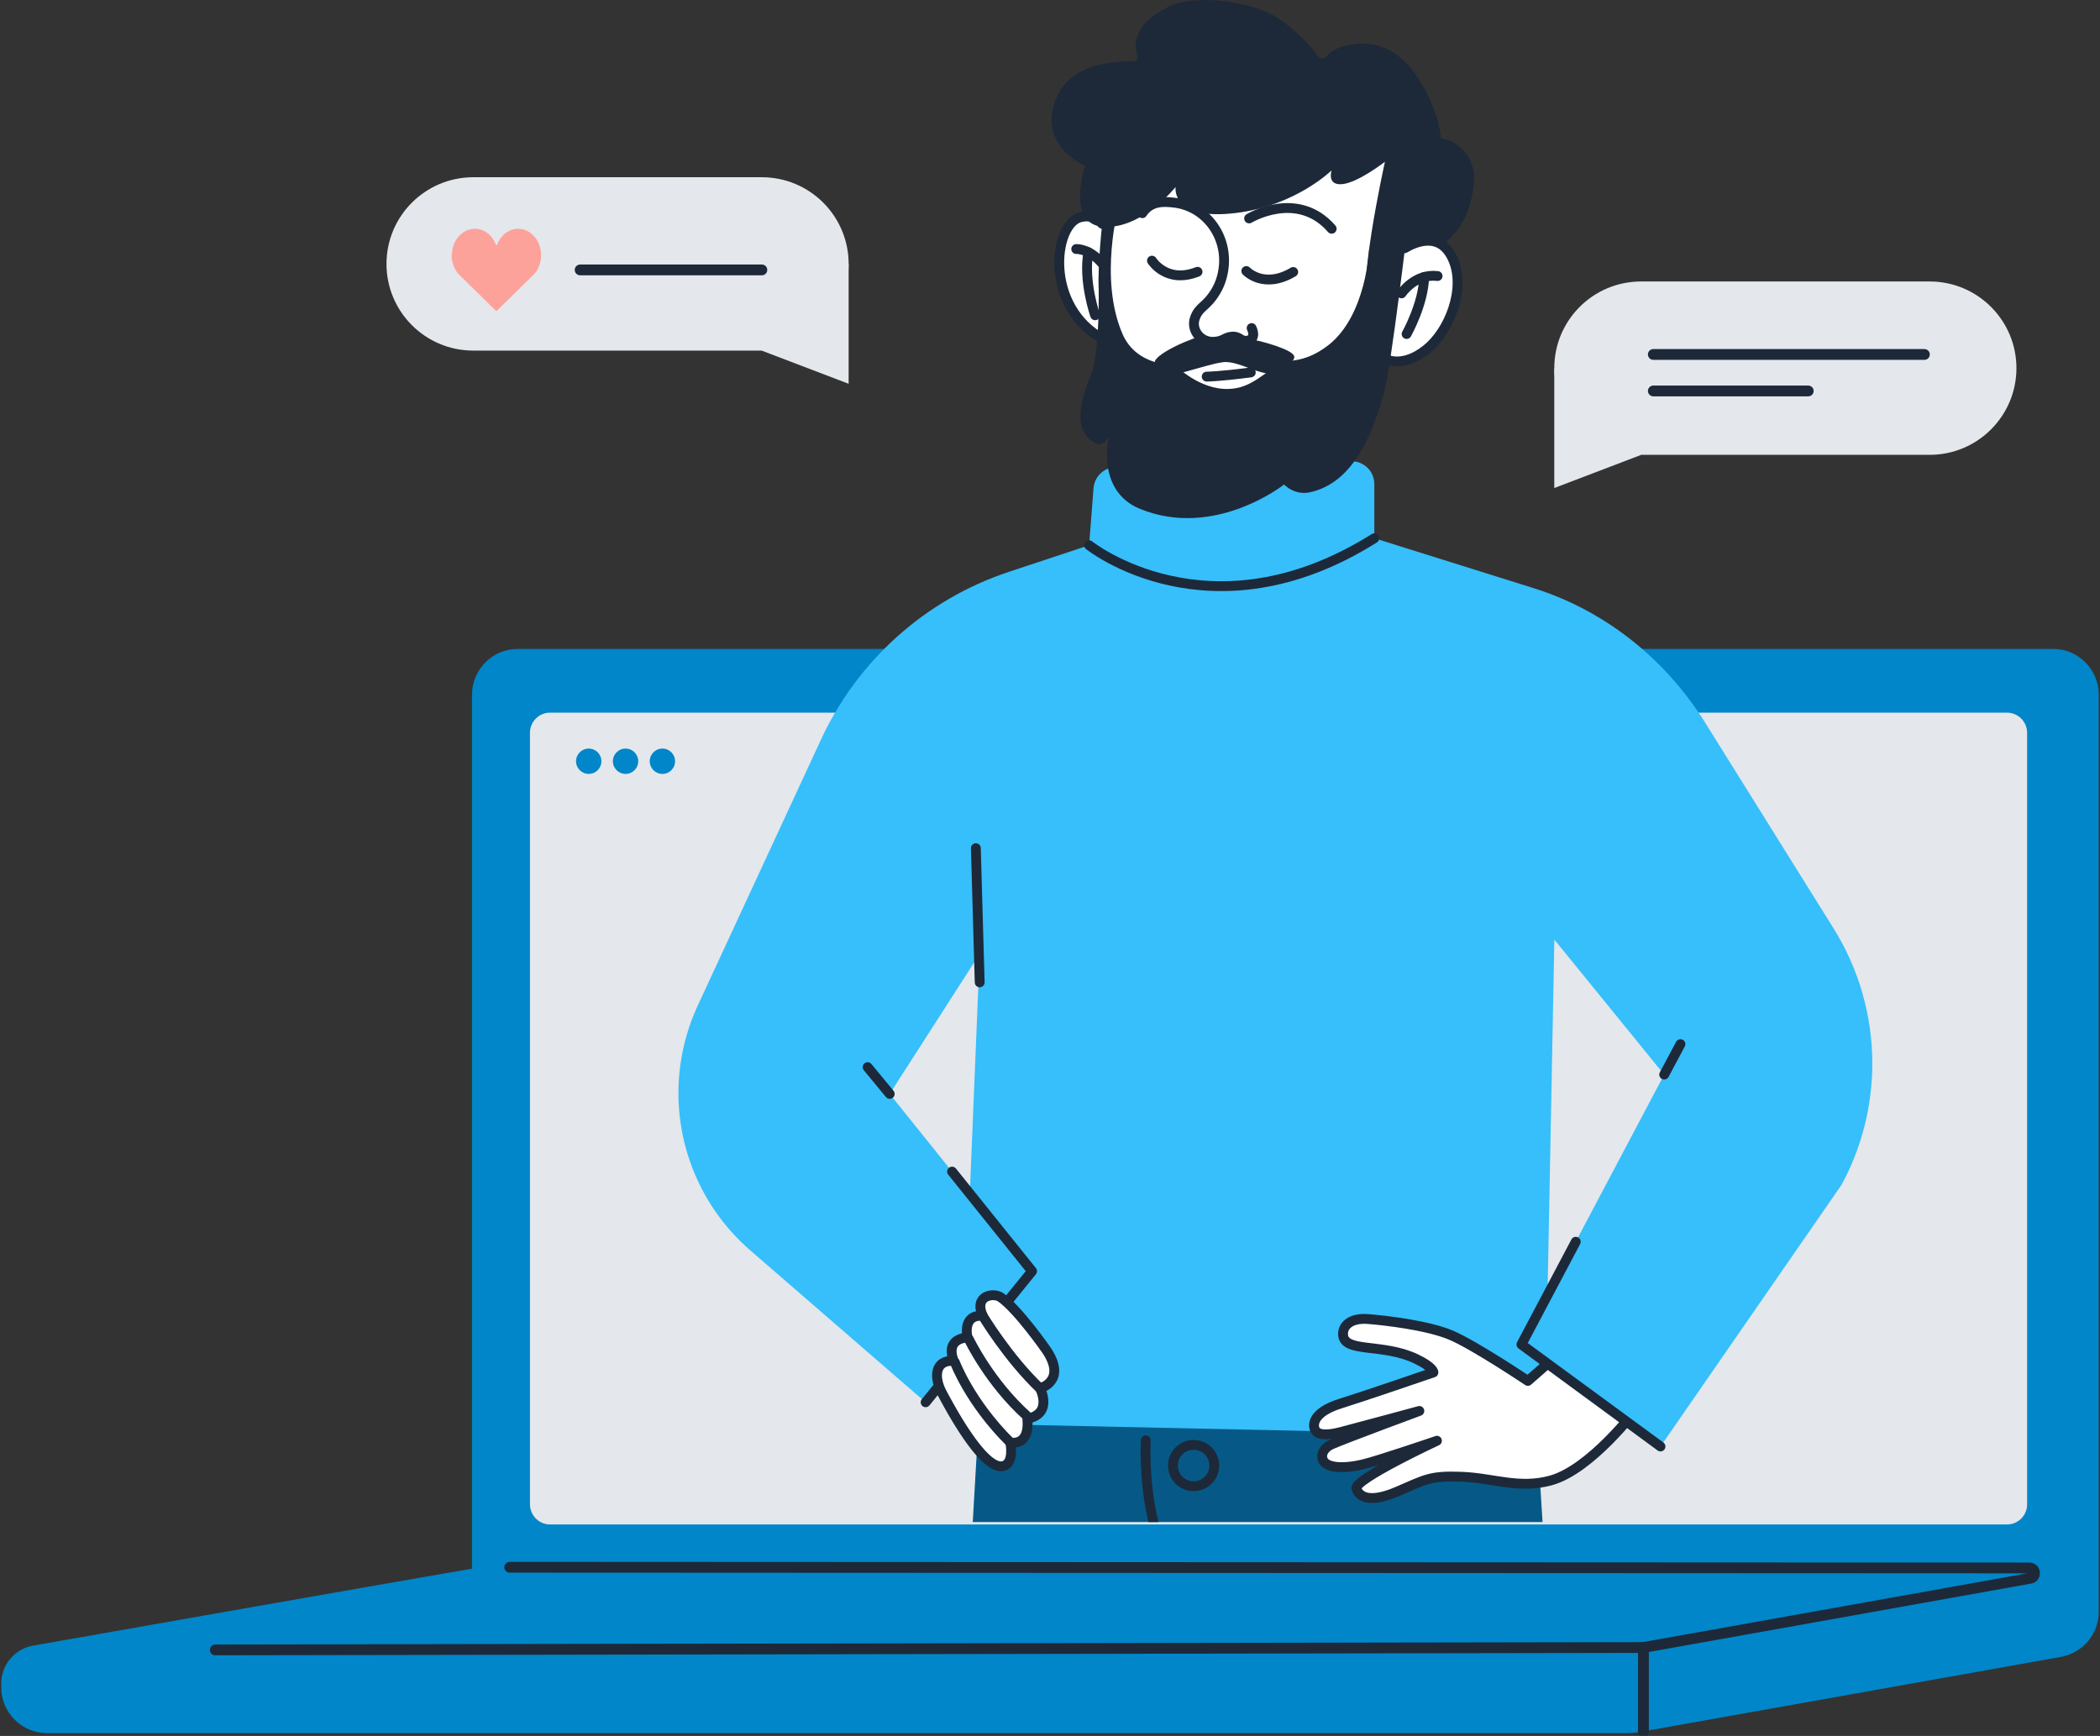 <svg width="560" height="463" viewBox="0 0 560 463" fill="none" xmlns="http://www.w3.org/2000/svg">
<rect x="0" y="0" width="560" height="463" fill="#333333" stroke="none"/>
<mask id="mask0_4383_10312" style="mask-type:luminance" maskUnits="userSpaceOnUse" x="0" y="172" width="561" height="291">
<path d="M0.002 172.367H560.002V462.936H0.002V172.367Z" fill="white"/>
</mask>
<g mask="url(#mask0_4383_10312)">
<path d="M138.104 173.053H547.442C554.2 173.053 559.677 178.544 559.677 185.309V429.84C559.677 435.783 555.419 440.863 549.585 441.911L436.963 461.999C436.06 462.163 435.142 462.245 434.218 462.245H12.556C5.798 462.245 0.321 456.754 0.321 449.99V449.031C0.321 444.047 3.888 439.781 8.797 438.912C32.856 434.674 101.392 422.582 125.869 418.378V185.309C125.869 178.544 131.346 173.053 138.104 173.053Z" fill="#0086C9"/>
<path d="M438.27 439.401L541.402 420.942C543.059 420.647 542.853 418.19 541.155 418.19L135.925 417.998" stroke="#1D2939" stroke-width="2.872" stroke-linecap="round" stroke-linejoin="round"/>
<path d="M438.256 461.877V439.406L57.4 440.043" stroke="#1D2939" stroke-width="2.872" stroke-linecap="round" stroke-linejoin="round"/>
<path d="M540.567 195.445V401.21C540.567 404.188 538.164 406.592 535.193 406.592H146.696C143.725 406.592 141.321 404.175 141.321 401.21V195.445C141.321 192.467 143.725 190.064 146.696 190.064H535.186C538.157 190.064 540.561 192.481 540.561 195.445H540.567Z" fill="#E4E7EC"/>
</g>
<path d="M176.643 206.409C174.778 206.409 173.265 204.895 173.265 203.03C173.265 201.165 174.778 199.651 176.643 199.651C178.509 199.651 180.022 201.165 180.022 203.03C180.022 204.895 178.509 206.409 176.643 206.409Z" fill="#0086C9"/>
<path d="M166.815 206.409C164.949 206.409 163.436 204.895 163.436 203.03C163.436 201.165 164.949 199.651 166.815 199.651C168.68 199.651 170.194 201.165 170.194 203.03C170.194 204.895 168.68 206.409 166.815 206.409Z" fill="#0086C9"/>
<path d="M156.994 206.409C155.128 206.409 153.615 204.895 153.615 203.03C153.615 201.165 155.128 199.651 156.994 199.651C158.859 199.651 160.373 201.165 160.373 203.03C160.373 204.895 158.859 206.409 156.994 206.409Z" fill="#0086C9"/>
<path d="M126.201 47.271H203.165C215.944 47.271 226.304 57.631 226.304 70.389C226.304 83.147 215.944 93.507 203.165 93.507H126.201C113.422 93.507 103.063 83.147 103.063 70.389C103.063 57.631 113.422 47.271 126.201 47.271Z" fill="#E4E7EC"/>
<path d="M226.304 70.411V102.358L203.165 93.529L226.304 70.411Z" fill="#E4E7EC"/>
<path d="M203.168 71.987H154.698" stroke="#1D2939" stroke-width="2.872" stroke-linecap="round" stroke-linejoin="round"/>
<path d="M120.495 68.07C120.495 64.183 123.245 61.019 126.636 61.019C129.159 61.019 131.33 62.777 132.24 65.279C132.302 65.444 132.508 65.444 132.55 65.279C133.501 62.777 135.652 61.019 138.154 61.019C141.545 61.019 144.295 64.162 144.295 68.07C144.295 70.407 143.302 72.475 141.772 73.757L132.529 82.855C132.529 82.855 132.302 82.958 132.198 82.855L122.955 73.757C121.425 72.475 120.432 70.407 120.432 68.07H120.453H120.495Z" fill="#FDA29B"/>
<path d="M514.576 75.073H437.613C424.834 75.073 414.474 85.433 414.474 98.191C414.474 110.95 424.834 121.309 437.613 121.309H514.576C527.355 121.309 537.715 110.95 537.715 98.191C537.715 85.433 527.355 75.073 514.576 75.073Z" fill="#E4E7EC"/>
<path d="M414.474 98.213V130.161L437.613 121.331L414.474 98.213Z" fill="#E4E7EC"/>
<path d="M440.884 94.537H513.176" stroke="#1D2939" stroke-width="2.872" stroke-linecap="round" stroke-linejoin="round"/>
<path d="M440.884 104.271H482.202" stroke="#1D2939" stroke-width="2.872" stroke-linecap="round" stroke-linejoin="round"/>
<g clip-path="url(#clip0_4383_10312)">
<path d="M261.249 374.006L256.345 458.754L414.78 461.058L409.522 376.704L261.249 374.006Z" fill="#065986"/>
<path d="M297.511 124.588L360.269 123.026C363.676 122.94 366.486 125.677 366.486 129.084V143.551L408.863 156.83C409.539 157.04 410.215 157.263 410.884 157.493C429.119 163.716 444.479 176.351 454.679 192.696L488.969 247.643C495.711 258.441 499.281 270.912 499.281 283.64C499.281 294.917 496.478 306.016 491.116 315.941L442.798 385.788L405.705 358.581L443.776 286.607L414.494 250.597L411.948 383.018L256.093 379.651L261.245 254.41L237.247 291.759L275.22 339.04L246.831 374.006L200.043 333.46C185.891 321.179 178.887 302.583 181.427 284.014C182.176 278.553 183.731 273.236 186.048 268.234L218.658 197.848C228.406 176.358 246.686 159.915 269.083 152.498L290.429 145.428L291.61 130.187C291.853 127.089 294.4 124.673 297.505 124.594L297.511 124.588Z" fill="#36BFFA"/>
<path d="M318.029 130.098C318.029 130.098 333.821 130.788 347.993 115.645" stroke="url(#paint0_linear_4383_10312)" stroke-width="0.407" stroke-miterlimit="10" stroke-linecap="round"/>
<path d="M364.888 98.052C365.498 98.052 375.823 70.674 379.86 68.147C382.486 66.513 391.616 63.303 393.028 49.098C393.796 41.412 388.072 36.824 383.241 36.824C379.473 36.824 376.815 29.826 376.815 29.826C376.815 29.826 365.649 66.696 363.962 80.691C362.282 94.685 364.881 98.052 364.881 98.052H364.888Z" fill="#1D2939"/>
<path d="M374.202 65.887C374.123 66.124 374.379 66.334 374.595 66.203C376.847 64.824 384.061 61.227 387.526 69.294C390.894 77.138 386.456 88.336 380.398 93.187C373.729 98.524 369.174 95.609 369.174 95.609C361.218 127.431 324.355 138.439 306.002 120.539C292.73 107.595 294.377 90.561 294.377 90.561C278.315 82.002 280.914 59.671 288.108 57.945C291.318 57.177 293.064 58.634 293.852 59.645C294.003 59.836 294.305 59.724 294.285 59.481C294.069 56.33 293.944 46.327 299.884 36.363C309.671 19.959 326.521 13.389 345.622 17.892C359.236 21.101 370.683 28.289 373.919 41.601C377.214 55.129 375.055 63.426 374.208 65.881L374.202 65.887Z" fill="white" stroke="#1D2939" stroke-width="2.626" stroke-miterlimit="10"/>
<path d="M308.979 97.339C309.11 97.293 309.209 97.043 309.065 97.056C308.119 97.175 307.397 96.768 308.448 95.606C309.727 94.181 313.351 92.199 316.81 90.867C322.166 88.799 321.726 88.346 333.647 90.486C336.627 91.018 345.14 93.335 345.14 95.173C345.14 96.643 343.46 96.472 343.88 96.604C344.392 96.768 345.14 98.153 343.164 99.072C337.375 101.769 330.975 95.993 326.105 96.604C321.234 97.214 310.345 101.658 307.515 100.122C306.754 99.708 307.154 98.862 307.443 98.474C307.988 97.746 308.651 97.45 308.979 97.339Z" fill="#1D2939"/>
<path d="M286.992 66.421C286.992 66.421 290.431 66.198 293.877 70.215" stroke="#1D2939" stroke-width="2.626" stroke-miterlimit="10" stroke-linecap="round"/>
<path d="M292.035 84.091C292.035 84.091 288.825 74.928 290.237 67.281" stroke="#1D2939" stroke-width="2.626" stroke-miterlimit="10" stroke-linecap="round"/>
<path d="M373.735 78.247C373.735 78.247 377.279 72.884 383.358 73.62" stroke="#1D2939" stroke-width="2.626" stroke-miterlimit="10" stroke-linecap="round"/>
<path d="M375.094 89.083C375.094 89.083 379.624 80.996 379.768 73.881" stroke="#1D2939" stroke-width="2.626" stroke-miterlimit="10" stroke-linecap="round"/>
<path d="M332.346 72.282C332.346 72.282 337.007 77.231 344.857 72.538" stroke="#1D2939" stroke-width="2.626" stroke-miterlimit="10" stroke-linecap="round"/>
<path d="M333.766 87.496C333.766 87.496 335.282 90.397 332.617 90.863C330.858 91.171 330.628 89.662 328.626 89.78C326.571 89.898 326.296 91.099 323.519 91.171C320.001 91.263 317.585 87.883 318.623 84.903C319.771 81.614 321.576 82.061 324.208 77.715C325.37 75.792 325.994 73.711 326.276 71.657C327.444 63.091 321.629 54.997 313.037 54.039C310.411 53.743 306.866 53.481 304.615 56.861" fill="white"/>
<path d="M333.766 87.496C333.766 87.496 335.282 90.397 332.617 90.863C330.858 91.171 330.628 89.662 328.626 89.78C326.571 89.898 326.296 91.099 323.519 91.171C320.001 91.263 317.585 87.883 318.623 84.903C319.771 81.614 321.576 82.061 324.208 77.715C325.37 75.792 325.994 73.711 326.276 71.657C327.444 63.091 321.629 54.997 313.037 54.039C310.411 53.743 306.866 53.481 304.615 56.861" stroke="#1D2939" stroke-width="2.626" stroke-miterlimit="10" stroke-linecap="round"/>
<path d="M333.098 58.259C333.098 58.259 345.944 50.461 355.114 61.009L333.098 58.259Z" fill="white"/>
<path d="M333.098 58.259C333.098 58.259 345.944 50.461 355.114 61.009" stroke="#1D2939" stroke-width="2.626" stroke-miterlimit="10" stroke-linecap="round"/>
<path d="M321.781 100.445C321.781 100.445 325.063 100.445 333.543 99.329" stroke="#1D2939" stroke-width="2.626" stroke-miterlimit="10" stroke-linecap="round"/>
<path d="M303.272 14.703C303.554 15.543 302.937 16.416 302.045 16.397C297.43 16.285 286.56 16.895 282.464 24.634C275.251 38.248 289.324 44.215 289.324 44.215C289.324 44.215 284.125 59.968 294.371 60.507C304.618 61.045 313.492 49.873 313.492 49.873C313.492 49.873 312.127 58.984 329.705 56.791C345.616 54.809 355.095 45.436 355.095 45.436C355.095 45.436 353.716 49.565 358.003 49.105C362.289 48.645 369.319 43.138 369.319 43.138C369.319 43.138 361.147 79.811 365.282 84.091C369.437 88.391 374.793 66.329 374.596 66.204C387.225 55.301 385.23 36.397 382.67 29.827C379.631 22.029 373.756 10.844 362.249 11.677C357.103 12.051 354.799 13.633 353.775 15.044C353.204 15.832 352.049 15.852 351.491 15.058C349.798 12.649 346.503 8.736 340.91 4.929C334.221 0.367 318.625 -1.904 311.195 1.982C302.143 6.721 302.353 11.992 303.266 14.69L303.272 14.703Z" fill="#1D2939"/>
<path d="M375.556 58.734C375.556 58.734 371.073 97.422 369.038 104.866C364.449 121.617 358.023 129.225 349.536 131.253C345.204 132.284 342.421 129.225 342.421 129.225C342.421 129.225 323.937 143.869 304.002 135.723C292.2 130.905 295.646 116.596 295.646 116.596C295.646 116.596 294.215 119.359 292.042 118.171C286.995 115.421 286.995 109.454 290.959 99.798C292.909 95.066 293.033 82.863 292.987 77.238C292.974 75.439 292.935 74.311 292.935 74.311C293.007 67.274 294.208 56.798 294.208 56.798L298.35 54.815C298.35 54.815 292.935 74.304 299.341 89.086C303.142 97.856 313.336 97.344 313.336 97.344C313.336 97.344 319.86 104.137 327.855 103.724C331.866 103.514 334.636 101.984 341.423 96.576C342.316 95.86 347.449 97.376 354.275 92.02C364.371 84.097 365.099 66.532 365.099 66.532L375.562 58.734H375.556Z" fill="#1D2939"/>
<path d="M292.988 77.229C292.942 76.369 292.923 75.378 292.936 74.302C292.936 74.302 292.975 75.431 292.988 77.229Z" fill="#1D2939"/>
<path d="M307.19 69.517C307.19 69.517 311.069 75.772 319.346 72.484" stroke="#1D2939" stroke-width="2.626" stroke-miterlimit="10" stroke-linecap="round"/>
<path d="M260.227 226.213L261.251 262.006" stroke="#1D2939" stroke-width="2.626" stroke-linecap="round" stroke-linejoin="round"/>
<path d="M290.434 145.422C290.434 145.422 322.565 171.173 366.484 143.558" stroke="#1D2939" stroke-width="2.626" stroke-linecap="round" stroke-linejoin="round"/>
<path d="M443.788 286.607L448.12 278.481" stroke="#1D2939" stroke-width="2.626" stroke-linecap="round" stroke-linejoin="round"/>
<path d="M237.258 291.756L231.364 284.615" stroke="#1D2939" stroke-width="2.626" stroke-linecap="round" stroke-linejoin="round"/>
<path d="M436.295 375.918C436.295 375.918 424.191 391.934 413.532 394.855C404.998 397.186 398.205 394.192 389.757 393.864C381.309 393.536 380.18 394.58 372.553 397.842C364.321 401.354 362.208 398.603 361.709 397.035C360.948 394.619 383.186 384.261 383.186 384.261C383.186 384.261 367.492 389.617 363.475 390.556C357.016 392.066 353.76 391.048 352.946 389.683C351.922 387.97 353.15 386.092 355.027 385.259C358.781 383.598 378.493 376.312 378.493 376.312C378.493 376.312 361.499 380.927 357.534 381.944C353.543 382.968 351.305 382.705 350.649 381.281C349.913 379.679 350.511 376.496 357.534 374.323C363.514 372.472 382.248 366.04 382.248 366.04C382.248 366.04 382.34 364.661 377.554 362.397C368.759 358.228 358.598 360.841 358.158 356.102C357.915 353.463 360.35 351.461 364.728 351.796C369.107 352.124 380.685 353.45 386.941 356.102C393.196 358.753 407.434 368.304 407.434 368.304L416.485 360.388L436.302 375.925L436.295 375.918Z" fill="white" stroke="#1D2939" stroke-width="2.626" stroke-linecap="round" stroke-linejoin="round"/>
<path d="M253.886 312.471L275.219 339.036L246.836 374.002" stroke="#1D2939" stroke-width="2.626" stroke-linecap="round" stroke-linejoin="round"/>
<path d="M305.542 384.146C305.542 384.146 303.127 423.806 326.928 430.015L327.814 459.79" stroke="#1D2939" stroke-width="2.626" stroke-linecap="round" stroke-linejoin="round"/>
<path d="M278.874 359.84C278.874 359.84 271.49 349.252 266.875 346.016C264.945 344.664 259.615 345.504 262.07 350.946C256.425 350.545 258.014 356.742 258.014 356.742C258.014 356.742 251.935 356.716 254.331 362.971C249.487 362.63 248.772 367.041 251.286 371.675C252.94 374.734 262.005 391.997 267.348 391.052C270.63 390.474 269.415 384.711 269.415 384.711C269.415 384.711 274.673 385.998 273.958 378.396C280.909 377.011 277.331 370.27 277.331 370.27C277.331 370.27 284.762 368.36 278.881 359.84H278.874Z" fill="white" stroke="#1D2939" stroke-width="2.626" stroke-linecap="round" stroke-linejoin="round"/>
<path d="M262.065 350.951C262.065 350.951 268.8 362.201 277.392 370.354L262.065 350.951Z" fill="white"/>
<path d="M262.065 350.951C262.065 350.951 268.8 362.201 277.392 370.354" stroke="#1D2939" stroke-width="2.626" stroke-linecap="round" stroke-linejoin="round"/>
<path d="M258.351 357.149C258.351 357.149 263.852 368.721 273.98 377.773L258.351 357.149Z" fill="white"/>
<path d="M258.351 357.149C258.351 357.149 263.852 368.721 273.98 377.773" stroke="#1D2939" stroke-width="2.626" stroke-linecap="round" stroke-linejoin="round"/>
<path d="M254.637 363.335C254.637 363.335 258.608 374.015 269.406 384.708L254.637 363.335Z" fill="white"/>
<path d="M254.637 363.335C254.637 363.335 258.608 374.015 269.406 384.708" stroke="#1D2939" stroke-width="2.626" stroke-linecap="round" stroke-linejoin="round"/>
<path d="M318.294 396.393C321.339 396.393 323.808 393.924 323.808 390.879C323.808 387.834 321.339 385.365 318.294 385.365C315.249 385.365 312.78 387.834 312.78 390.879C312.78 393.924 315.249 396.393 318.294 396.393Z" stroke="#1D2939" stroke-width="2.626" stroke-linecap="round" stroke-linejoin="round"/>
<path d="M452.846 367.826L438.524 382.654L408.75 360.816L415.898 353.668L427.227 347.327L452.846 367.826Z" fill="#36BFFA"/>
<path d="M420.204 331.187L405.711 358.585L442.798 385.792" stroke="#1D2939" stroke-width="2.626" stroke-linecap="round" stroke-linejoin="round"/>
</g>
<defs>
<linearGradient id="paint0_linear_4383_10312" x1="317.825" y1="122.878" x2="348.19" y2="122.878" gradientUnits="userSpaceOnUse">
<stop stop-color="white" stop-opacity="0"/>
<stop offset="0.44" stop-color="white"/>
<stop offset="1" stop-color="white" stop-opacity="0"/>
</linearGradient>
<clipPath id="clip0_4383_10312">
<rect width="318.363" height="405.948" fill="white" transform="translate(180.904 -0.001)"/>
</clipPath>
</defs>
</svg>
